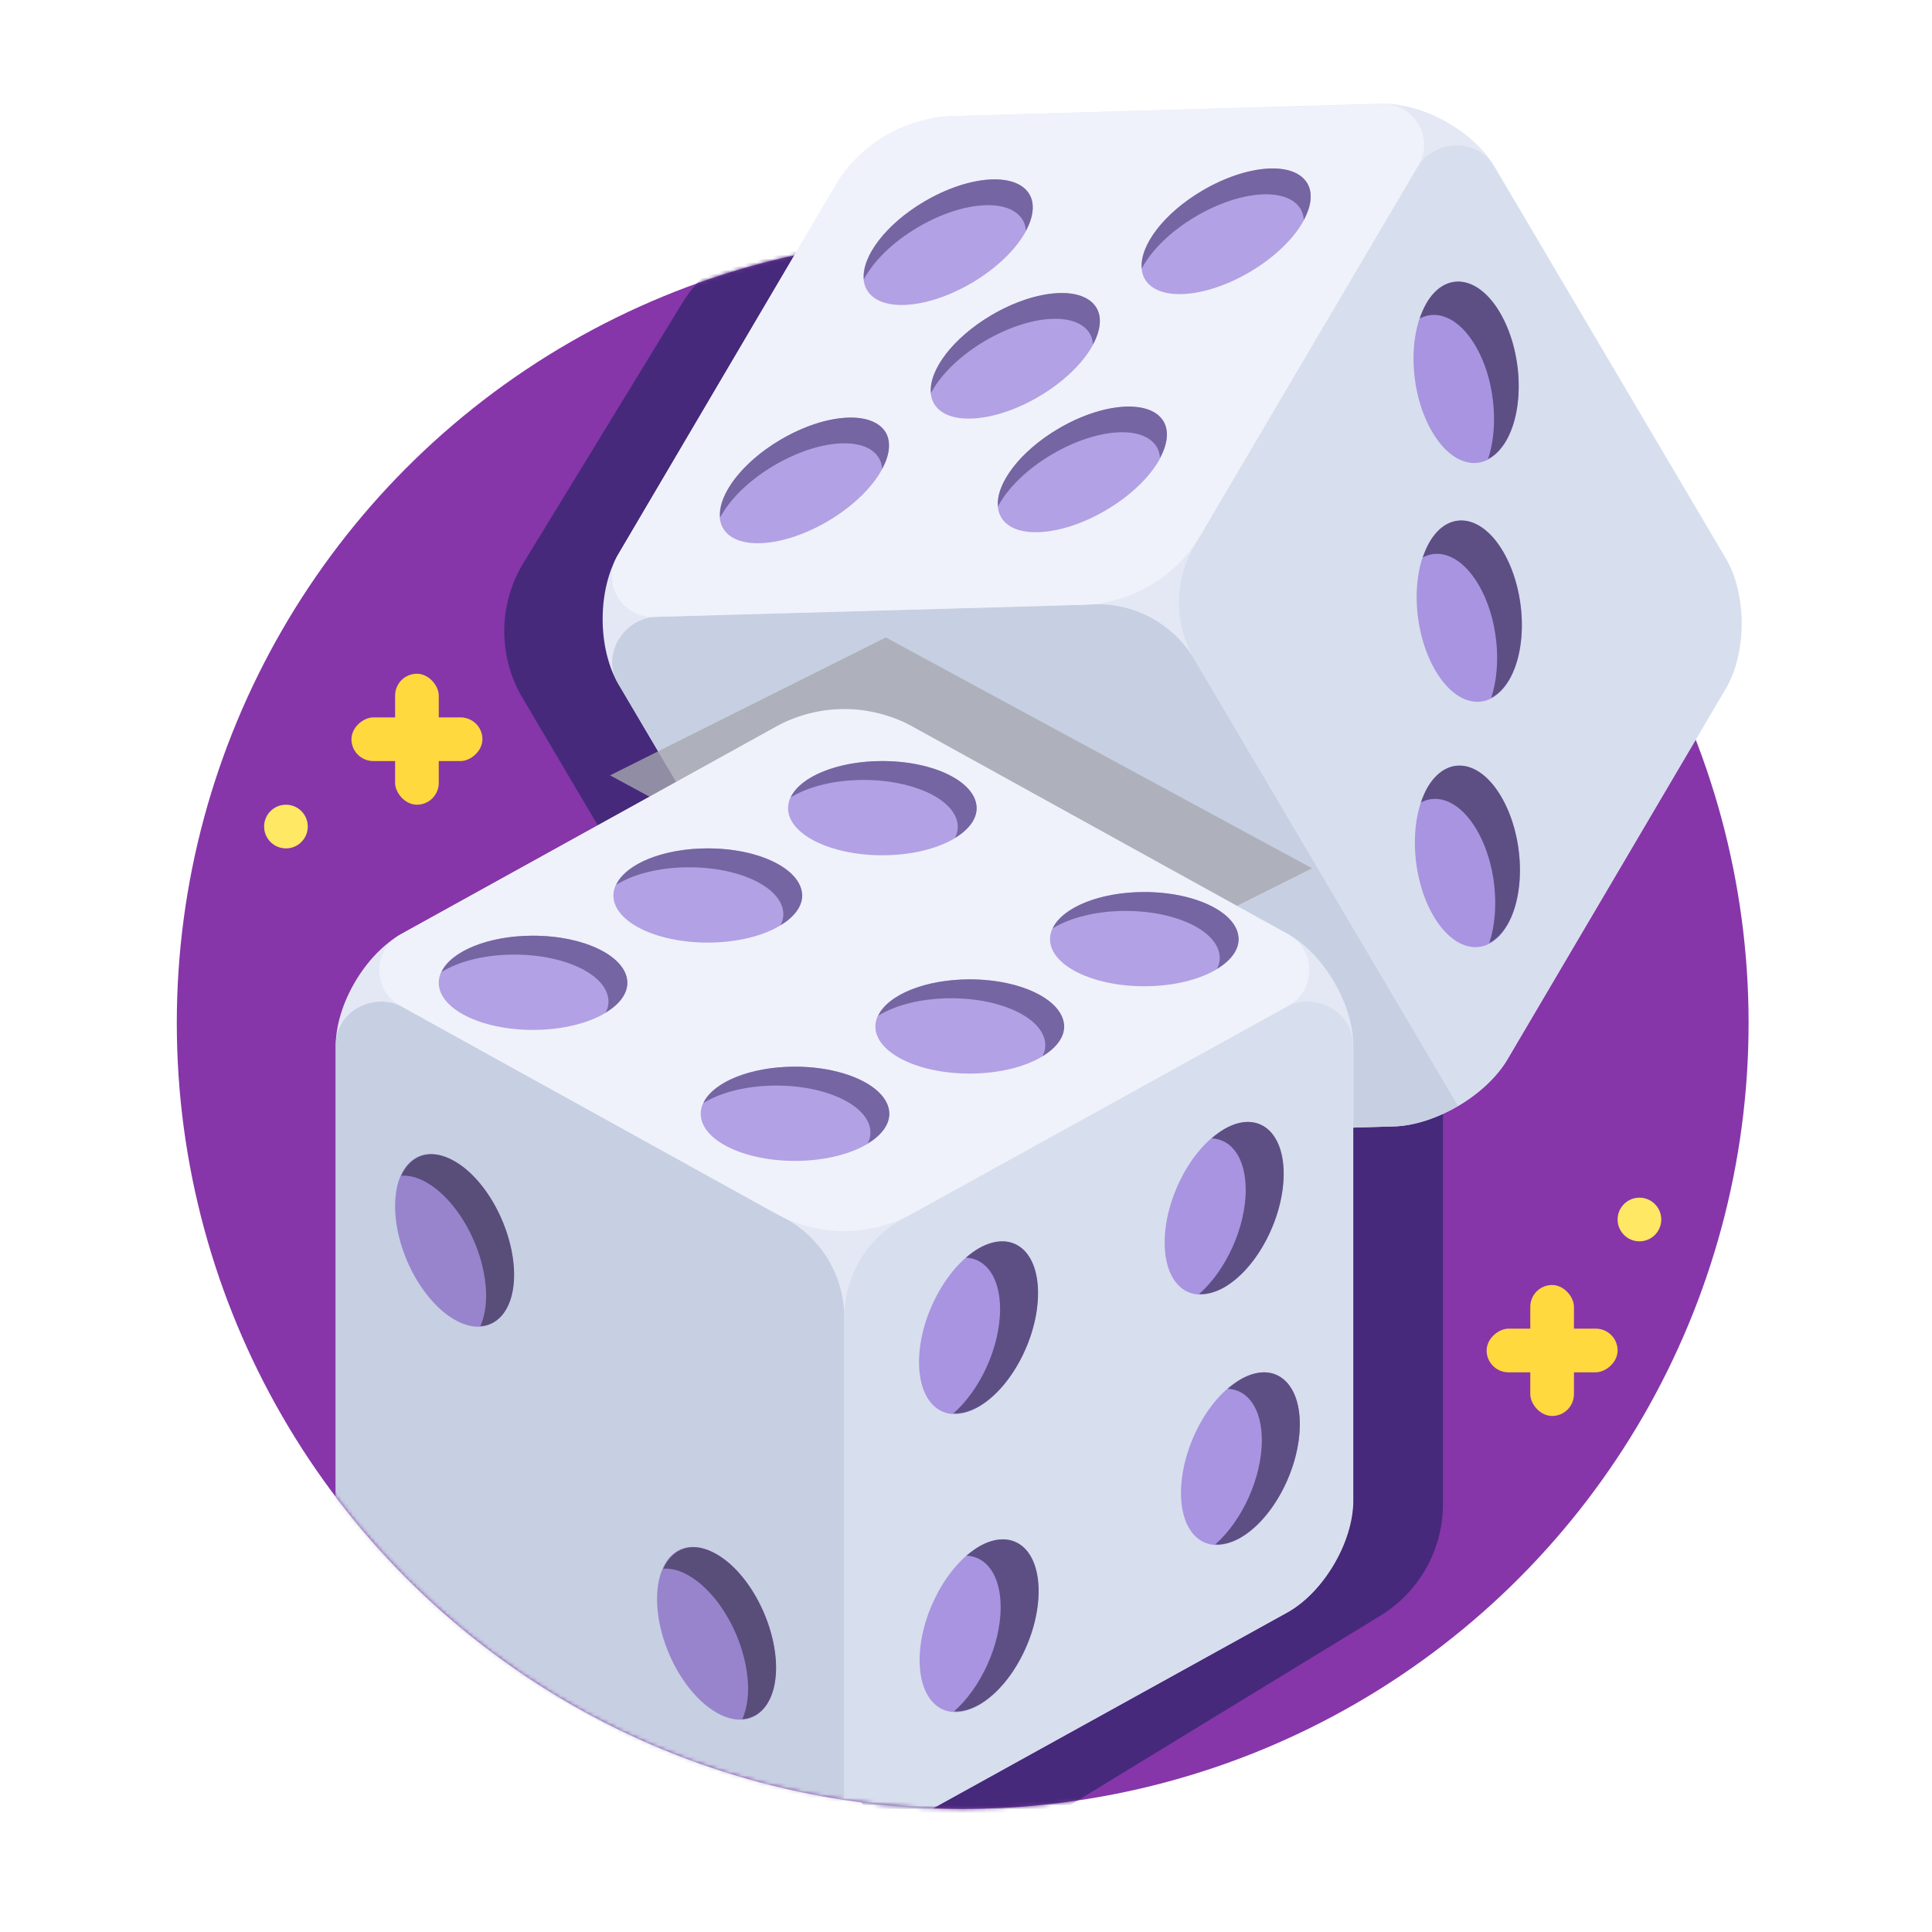 <svg width="512" height="512" viewBox="0 0 512 512" fill="none" xmlns="http://www.w3.org/2000/svg">
<g clip-path="url(#clip0_4324_4436)">
<circle cx="255.124" cy="271.113" r="208.271" fill="#8636A9"/>
<mask id="mask0_4324_4436" style="mask-type:alpha" maskUnits="userSpaceOnUse" x="46" y="62" width="418" height="418">
<circle cx="255.124" cy="271.113" r="208.271" fill="#8636A9"/>
</mask>
<g mask="url(#mask0_4324_4436)">
<path d="M138.726 149.177L180.872 80.21C187.426 69.485 199.266 63.141 211.826 63.624L302.92 67.128C323.675 67.926 339.088 86.651 335.882 107.173L316.128 233.598C314.183 246.042 305.651 256.457 293.832 260.811L230.216 284.248C214.486 290.044 196.861 283.768 188.332 269.335L138.46 184.937C131.929 173.885 132.032 160.131 138.726 149.177Z" fill="#46297B"/>
<path d="M365.773 428.209L270.566 486.315C265.594 489.35 259.881 490.955 254.055 490.955C238.529 490.955 225.288 479.708 222.778 464.386L202.077 338.047C199.311 321.165 209.256 304.785 225.51 299.452L336.867 262.913C359.314 255.548 382.401 272.27 382.401 295.895V398.579C382.401 410.679 376.101 421.906 365.773 428.209Z" fill="#46297B"/>
</g>
<g clip-path="url(#clip1_4324_4436)">
<path d="M251.848 30.794C240.853 31.084 227.297 39.09 221.783 48.55L163.875 146.871C158.313 156.36 158.311 171.837 163.915 181.326L225.186 285.079C230.79 294.568 244.344 302.039 255.339 301.75L369.4 298.515C380.395 298.225 393.951 290.219 399.514 280.731L457.422 182.409C462.984 172.921 462.986 157.444 457.382 147.955L396.083 44.154C390.479 34.664 376.924 27.193 365.929 27.483L251.848 30.794Z" fill="#E3E8F4"/>
<path d="M386.41 293.041L316.619 174.861C311.072 165.468 300.871 159.804 289.981 160.162L174.232 163.414C165.301 163.661 159.254 173.435 163.772 181.085L225.186 285.079C230.79 294.569 244.344 302.04 255.339 301.75L369.4 298.515C374.782 298.341 380.988 296.243 386.41 293.041Z" fill="#C7CFE2"/>
<path d="M386.41 293.04L316.618 174.86C311.072 165.468 311.037 153.799 316.609 144.436L375.347 44.645C379.875 36.943 391.354 36.367 395.871 44.017L457.286 148.012C462.889 157.501 462.888 172.978 457.325 182.467L399.417 280.788C396.665 285.417 391.832 289.838 386.41 293.04Z" fill="#D7DEED"/>
<path d="M318.141 141.834L375.873 43.878C380.225 36.541 374.764 27.294 366.237 27.562L252.553 30.771C239.648 31.144 227.883 38.091 221.373 49.184L163.67 147.188C159.318 154.525 164.779 163.772 173.306 163.504L286.991 160.295C299.819 159.903 311.632 152.926 318.141 141.834Z" fill="#EFF2FA"/>
<path d="M288.792 231.127C294.682 241.1 291.346 249.273 281.297 249.396C271.248 249.519 258.363 241.522 252.445 231.5C246.526 221.478 249.89 213.353 259.939 213.23C270.065 213.127 282.931 221.202 288.792 231.127Z" fill="#9784CD"/>
<path d="M260.016 213.25C252.735 213.306 249.079 217.619 249.76 223.747C251.417 222.573 253.688 221.885 256.485 221.866C266.533 221.743 279.419 229.74 285.337 239.762C286.967 242.522 287.778 245.112 288.09 247.409C292.469 244.431 293.043 238.215 288.84 231.098C282.93 221.202 270.065 213.128 260.016 213.25Z" fill="#594D79"/>
<path d="M379.923 242.804C385.813 252.777 394.581 253.802 399.541 245.062C404.501 236.321 403.719 221.176 397.801 211.155C391.882 201.133 383.143 200.156 378.183 208.896C373.301 217.657 374.034 232.83 379.923 242.804Z" fill="#A894E1"/>
<path d="M378.183 208.896C377.558 210.049 377.019 211.347 376.556 212.664C381.27 210.142 387.039 212.612 391.299 219.826C396.417 228.492 397.621 241.037 394.686 249.888C396.486 248.955 398.137 247.327 399.532 244.936C404.492 236.196 403.71 221.051 397.792 211.029C391.874 201.007 383.143 200.155 378.183 208.896Z" fill="#5D4F84"/>
<path d="M379.575 114.501C385.465 124.474 394.233 125.5 399.192 116.759C404.152 108.019 403.37 92.874 397.452 82.852C391.534 72.83 382.794 71.853 377.863 80.642C372.904 89.382 373.685 104.527 379.575 114.501Z" fill="#A894E1"/>
<path d="M377.863 80.641C377.238 81.794 376.699 83.092 376.236 84.41C380.95 81.888 386.719 84.358 390.979 91.572C396.097 100.238 397.301 112.782 394.366 121.633C396.166 120.701 397.817 119.073 399.212 116.682C404.172 107.941 403.39 92.796 397.472 82.774C391.554 72.753 382.746 71.881 377.863 80.641Z" fill="#5D4F84"/>
<path d="M380.444 177.784C386.334 187.757 395.102 188.783 400.062 180.042C405.021 171.301 404.24 156.156 398.322 146.135C392.432 136.161 383.664 135.136 378.704 143.876C373.696 152.645 374.555 167.81 380.444 177.784Z" fill="#A894E1"/>
<path d="M378.684 143.954C378.059 145.107 377.52 146.405 377.057 147.723C381.771 145.2 387.54 147.671 391.8 154.884C396.918 163.551 398.122 176.095 395.187 184.946C396.987 184.014 398.638 182.386 400.033 179.994C404.993 171.254 404.212 156.109 398.293 146.087C392.375 136.065 383.567 135.194 378.684 143.954Z" fill="#5D4F84"/>
<path d="M262.695 83.55C274.557 76.545 287.022 75.649 290.538 81.604C294.055 87.559 287.251 98.041 275.39 105.046C263.528 112.051 251.063 112.948 247.546 106.993C244.03 101.038 250.833 90.555 262.695 83.55Z" fill="#B2A1E4"/>
<path d="M262.695 83.551C252.528 89.555 246.143 98.093 246.718 104.153C249.21 99.416 254.25 94.35 260.979 90.376C272.841 83.371 285.306 82.475 288.823 88.43C289.337 89.301 289.581 90.267 289.652 91.27C291.615 87.629 292.102 84.142 290.587 81.576C287.022 75.65 274.557 76.546 262.695 83.551Z" fill="#7565A2"/>
<path d="M244.912 53.436C256.773 46.431 269.238 45.535 272.755 51.49C276.272 57.445 269.468 67.928 257.606 74.932C245.745 81.937 233.279 82.834 229.763 76.879C226.246 70.924 233.05 60.441 244.912 53.436Z" fill="#B2A1E4"/>
<path d="M244.912 53.437C234.745 59.441 228.359 67.979 228.934 74.039C231.426 69.302 236.466 64.236 243.196 60.262C255.058 53.257 267.523 52.36 271.039 58.315C271.554 59.187 271.798 60.153 271.868 61.156C273.832 57.515 274.319 54.028 272.804 51.462C269.238 45.535 256.773 46.432 244.912 53.437Z" fill="#7565A2"/>
<path d="M293.174 135.16C305.045 128.149 311.828 117.654 308.322 111.718C304.817 105.782 292.351 106.653 280.479 113.664C268.607 120.675 261.825 131.171 265.33 137.107C268.836 143.043 281.302 142.171 293.174 135.16Z" fill="#B2A1E4"/>
<path d="M280.45 113.616C270.283 119.62 263.898 128.158 264.473 134.218C266.965 129.481 272.005 124.415 278.735 120.441C290.596 113.436 303.061 112.54 306.578 118.495C307.093 119.366 307.337 120.332 307.407 121.335C309.37 117.694 309.858 114.207 308.342 111.641C304.806 105.763 292.312 106.611 280.45 113.616Z" fill="#7565A2"/>
<path d="M318.566 50.556C330.427 43.552 342.893 42.655 346.409 48.61C349.926 54.565 343.122 65.048 331.26 72.053C319.399 79.058 306.934 79.954 303.417 73.999C299.949 68.016 306.704 57.561 318.566 50.556Z" fill="#B2A1E4"/>
<path d="M318.566 50.556C308.399 56.56 302.013 65.098 302.588 71.158C305.08 66.421 310.12 61.355 316.85 57.381C328.712 50.376 341.177 49.48 344.693 55.434C345.208 56.306 345.452 57.272 345.522 58.275C347.486 54.634 347.973 51.147 346.458 48.581C342.941 42.626 330.476 43.523 318.566 50.556Z" fill="#7565A2"/>
<path d="M206.776 116.573C218.638 109.568 231.103 108.672 234.62 114.627C238.136 120.582 231.332 131.064 219.471 138.069C207.609 145.074 195.144 145.971 191.627 140.016C188.159 134.032 194.915 123.578 206.776 116.573Z" fill="#B2A1E4"/>
<path d="M206.825 116.545C196.658 122.549 190.272 131.087 190.847 137.147C193.339 132.41 198.379 127.344 205.109 123.37C216.971 116.365 229.436 115.468 232.953 121.423C233.467 122.295 233.711 123.261 233.781 124.264C235.745 120.623 236.232 117.136 234.717 114.57C231.103 108.672 218.687 109.54 206.825 116.545Z" fill="#7565A2"/>
<g style="mix-blend-mode:multiply" filter="url(#filter0_f_4324_4436)">
<rect width="81.748" height="128.5" transform="matrix(0.894 -0.447 0.879 0.476 161.669 205.477)" fill="#A7A9AF" fill-opacity="0.78"/>
</g>
</g>
<mask id="mask1_4324_4436" style="mask-type:alpha" maskUnits="userSpaceOnUse" x="46" y="62" width="418" height="418">
<circle cx="255.124" cy="271.113" r="208.271" fill="#5D2789"/>
</mask>
<g mask="url(#mask1_4324_4436)">
<path d="M241.233 192.25C231.618 186.909 215.875 186.909 206.316 192.25L106.458 247.465C96.843 252.806 88.971 266.132 88.971 277.152V397.646C88.971 408.667 96.843 421.992 106.458 427.334L206.316 482.549C215.931 487.89 231.674 487.89 241.289 482.549L341.148 427.334C350.763 421.992 358.634 408.667 358.634 397.646V277.096C358.634 266.076 350.763 252.75 341.148 247.408L241.233 192.25Z" fill="#E3E8F4"/>
<path d="M223.746 486.485V349.235C223.746 338.327 217.843 328.263 208.284 323.034L106.964 266.976C99.148 262.646 88.971 267.988 88.971 276.872V397.647C88.971 408.667 96.843 421.993 106.458 427.334L206.316 482.549C211.039 485.135 217.449 486.485 223.746 486.485Z" fill="#C7CFE2"/>
<path d="M223.747 486.485V349.235C223.747 338.327 229.65 328.263 239.209 323.034L340.53 266.976C348.345 262.646 358.522 267.988 358.522 276.872V397.647C358.522 408.667 350.65 421.993 341.036 427.334L241.177 482.549C236.454 485.135 230.044 486.485 223.747 486.485Z" fill="#D7DEED"/>
<path d="M241.852 321.572L341.373 266.582C348.851 262.477 348.851 251.738 341.373 247.633L241.852 192.587C230.55 186.346 216.887 186.346 205.642 192.587L106.12 247.633C98.642 251.738 98.642 262.477 106.12 266.582L205.642 321.628C216.887 327.813 230.606 327.813 241.852 321.572Z" fill="#EFF2FA"/>
<path d="M136.193 337.792C136.193 349.375 129.165 354.717 120.45 349.712C111.735 344.708 104.706 331.27 104.706 319.631C104.706 307.992 111.735 302.707 120.45 307.711C129.221 312.771 136.193 326.266 136.193 337.792Z" fill="#9784CD"/>
<path d="M205.617 441.929C205.617 453.511 198.589 458.853 189.873 453.849C181.158 448.845 174.13 435.406 174.13 423.768C174.13 412.129 181.158 406.843 189.873 411.847C198.645 416.908 205.617 430.402 205.617 441.929Z" fill="#9784CD"/>
<path d="M120.506 307.768C114.209 304.113 108.867 305.968 106.337 311.591C108.361 311.422 110.666 311.985 113.084 313.39C121.799 318.395 128.828 331.833 128.828 343.472C128.828 346.677 128.209 349.319 127.31 351.456C132.595 351.118 136.25 346.058 136.25 337.793C136.193 326.266 129.221 312.772 120.506 307.768Z" fill="#594D79"/>
<path d="M189.93 411.903C183.632 408.249 178.291 410.104 175.761 415.727C177.785 415.558 180.09 416.12 182.508 417.526C191.223 422.53 198.251 435.968 198.251 447.607C198.251 450.812 197.633 453.455 196.733 455.592C202.019 455.254 205.673 450.194 205.673 441.928C205.617 430.402 198.645 416.908 189.93 411.903Z" fill="#594D79"/>
<path d="M243.707 439.929C243.707 451.512 250.735 456.853 259.451 451.849C268.166 446.845 275.194 433.407 275.194 421.768C275.194 410.129 268.166 404.844 259.451 409.848C250.792 414.908 243.707 428.346 243.707 439.929Z" fill="#A894E1"/>
<path d="M243.554 360.952C243.554 372.535 250.582 377.877 259.297 372.872C268.012 367.868 275.041 354.43 275.041 342.791C275.041 331.152 268.012 325.867 259.297 330.871C250.638 335.931 243.554 349.37 243.554 360.952Z" fill="#A894E1"/>
<path d="M259.45 409.847C258.326 410.522 257.201 411.365 256.133 412.265C261.475 412.49 265.186 417.55 265.186 425.928C265.186 435.993 259.844 447.407 252.816 453.535C254.84 453.648 257.089 453.086 259.507 451.736C268.222 446.732 275.25 433.294 275.25 421.655C275.25 410.016 268.166 404.843 259.45 409.847Z" fill="#5D4F84"/>
<path d="M259.297 330.871C258.173 331.546 257.048 332.389 255.98 333.289C261.322 333.513 265.033 338.574 265.033 346.952C265.033 357.016 259.691 368.43 252.663 374.559C254.687 374.671 256.936 374.109 259.354 372.76C268.069 367.756 275.097 354.317 275.097 342.678C275.097 331.04 268.013 325.867 259.297 330.871Z" fill="#5D4F84"/>
<path d="M308.649 329.275C308.649 340.857 315.677 346.199 324.392 341.195C333.108 336.191 340.136 322.752 340.136 311.113C340.136 299.475 333.108 294.189 324.392 299.25C315.677 304.254 308.649 317.692 308.649 329.275Z" fill="#A894E1"/>
<path d="M324.393 299.25C323.268 299.925 322.144 300.768 321.075 301.668C326.417 301.893 330.128 306.953 330.128 315.331C330.128 325.396 324.786 336.81 317.758 342.938C319.782 343.051 322.031 342.489 324.449 341.139C333.164 336.135 340.192 322.697 340.192 311.058C340.192 299.419 333.052 294.19 324.393 299.25Z" fill="#5D4F84"/>
<path d="M312.978 395.638C312.978 407.22 320.006 412.562 328.721 407.558C337.436 402.553 344.464 389.115 344.464 377.476C344.464 365.894 337.436 360.552 328.721 365.556C319.95 370.56 312.978 384.055 312.978 395.638Z" fill="#A894E1"/>
<path d="M328.665 365.613C327.54 366.288 326.416 367.131 325.347 368.031C330.689 368.255 334.4 373.316 334.4 381.694C334.4 391.758 329.058 403.172 322.03 409.301C324.054 409.413 326.303 408.851 328.721 407.502C337.436 402.498 344.464 389.059 344.464 377.42C344.464 365.781 337.324 360.552 328.665 365.613Z" fill="#5D4F84"/>
<path d="M233.807 201.69C247.582 201.69 258.771 207.256 258.771 214.172C258.771 221.088 247.582 226.654 233.807 226.654C220.031 226.654 208.842 221.088 208.842 214.172C208.842 207.256 220.031 201.69 233.807 201.69Z" fill="#B2A1E4"/>
<path d="M303.23 236.401C317.006 236.401 328.195 241.968 328.195 248.883C328.195 255.799 317.006 261.366 303.23 261.366C289.455 261.366 278.266 255.799 278.266 248.883C278.266 241.968 289.455 236.401 303.23 236.401Z" fill="#B2A1E4"/>
<path d="M141.242 247.972C155.017 247.972 166.206 253.538 166.206 260.454C166.206 267.37 155.017 272.937 141.242 272.937C127.466 272.937 116.277 267.37 116.277 260.454C116.277 253.538 127.466 247.972 141.242 247.972Z" fill="#B2A1E4"/>
<path d="M210.665 282.684C224.441 282.684 235.63 288.25 235.63 295.166C235.63 302.082 224.441 307.648 210.665 307.648C196.89 307.648 185.701 302.082 185.701 295.166C185.701 288.25 196.89 282.684 210.665 282.684Z" fill="#B2A1E4"/>
<path d="M233.807 201.69C221.999 201.69 212.16 205.794 209.573 211.305C214.128 208.493 221.044 206.694 228.859 206.694C242.635 206.694 253.824 212.26 253.824 219.176C253.824 220.188 253.543 221.144 253.093 222.044C256.635 219.907 258.828 217.152 258.828 214.172C258.772 207.256 247.583 201.69 233.807 201.69Z" fill="#7565A2"/>
<path d="M303.23 236.401C291.423 236.401 281.583 240.506 278.997 246.016C283.551 243.205 290.467 241.405 298.282 241.405C312.058 241.405 323.247 246.972 323.247 253.888C323.247 254.9 322.966 255.856 322.516 256.755C326.058 254.619 328.251 251.863 328.251 248.883C328.195 241.968 317.006 236.401 303.23 236.401Z" fill="#7565A2"/>
<path d="M141.242 247.972C129.434 247.972 119.594 252.077 117.008 257.587C121.562 254.775 128.478 252.976 136.294 252.976C150.069 252.976 161.258 258.543 161.258 265.459C161.258 266.471 160.977 267.426 160.527 268.326C164.07 266.189 166.263 263.434 166.263 260.454C166.206 253.538 155.017 247.972 141.242 247.972Z" fill="#7565A2"/>
<path d="M210.665 282.684C198.858 282.684 189.018 286.788 186.432 292.299C190.986 289.487 197.902 287.688 205.718 287.688C219.493 287.688 230.682 293.254 230.682 300.17C230.682 301.182 230.401 302.138 229.951 303.038C233.494 300.901 235.686 298.146 235.686 295.166C235.63 288.25 224.441 282.684 210.665 282.684Z" fill="#7565A2"/>
<path d="M187.524 224.831C201.3 224.831 212.489 230.397 212.489 237.313C212.489 244.229 201.3 249.795 187.524 249.795C173.748 249.795 162.559 244.229 162.559 237.313C162.616 230.397 173.748 224.831 187.524 224.831Z" fill="#B2A1E4"/>
<path d="M256.948 259.543C270.724 259.543 281.913 265.109 281.913 272.025C281.913 278.941 270.724 284.507 256.948 284.507C243.172 284.507 231.983 278.941 231.983 272.025C232.04 265.109 243.172 259.543 256.948 259.543Z" fill="#B2A1E4"/>
<path d="M187.581 224.831C175.773 224.831 165.933 228.935 163.347 234.445C167.901 231.634 174.817 229.835 182.633 229.835C196.408 229.835 207.597 235.401 207.597 242.317C207.597 243.329 207.316 244.285 206.866 245.185C210.409 243.048 212.601 240.293 212.601 237.313C212.489 230.397 201.356 224.831 187.581 224.831Z" fill="#7565A2"/>
<path d="M257.004 259.543C245.197 259.543 235.357 263.647 232.771 269.157C237.325 266.346 244.241 264.547 252.056 264.547C265.832 264.547 277.021 270.113 277.021 277.029C277.021 278.041 276.74 278.997 276.29 279.897C279.832 277.76 282.025 275.005 282.025 272.025C281.913 265.109 270.78 259.543 257.004 259.543Z" fill="#7565A2"/>
</g>
<circle cx="434.469" cy="323.181" r="5.785" fill="#FFE864"/>
<path d="M81.565 219.045C81.565 222.24 78.975 224.83 75.78 224.83C72.585 224.83 69.994 222.24 69.994 219.045C69.994 215.85 72.585 213.26 75.78 213.26C78.975 213.26 81.565 215.85 81.565 219.045Z" fill="#FFE864"/>
<rect x="405.543" y="340.537" width="11.571" height="34.712" rx="5.785" fill="#FFD93E"/>
<rect x="428.684" y="352.107" width="11.571" height="34.712" rx="5.785" transform="rotate(90 428.684 352.107)" fill="#FFD93E"/>
<rect x="104.706" y="178.548" width="11.571" height="34.712" rx="5.785" fill="#FFD93E"/>
<rect x="127.848" y="190.119" width="11.571" height="34.712" rx="5.785" transform="rotate(90 127.848 190.119)" fill="#FFD93E"/>
</g>
<defs>
<filter id="filter0_f_4324_4436" x="94.869" y="102.119" width="319.714" height="231.346" filterUnits="userSpaceOnUse" color-interpolation-filters="sRGB">
<feFlood flood-opacity="0" result="BackgroundImageFix"/>
<feBlend mode="normal" in="SourceGraphic" in2="BackgroundImageFix" result="shape"/>
<feGaussianBlur stdDeviation="33.4" result="effect1_foregroundBlur_4324_4436"/>
</filter>
<clipPath id="clip0_4324_4436">
<rect width="512" height="512" fill="white"/>
</clipPath>
<clipPath id="clip1_4324_4436">
<rect width="469.493" height="469.493" fill="white" transform="translate(-11 81.737) rotate(-30.564)"/>
</clipPath>
</defs>
</svg>
